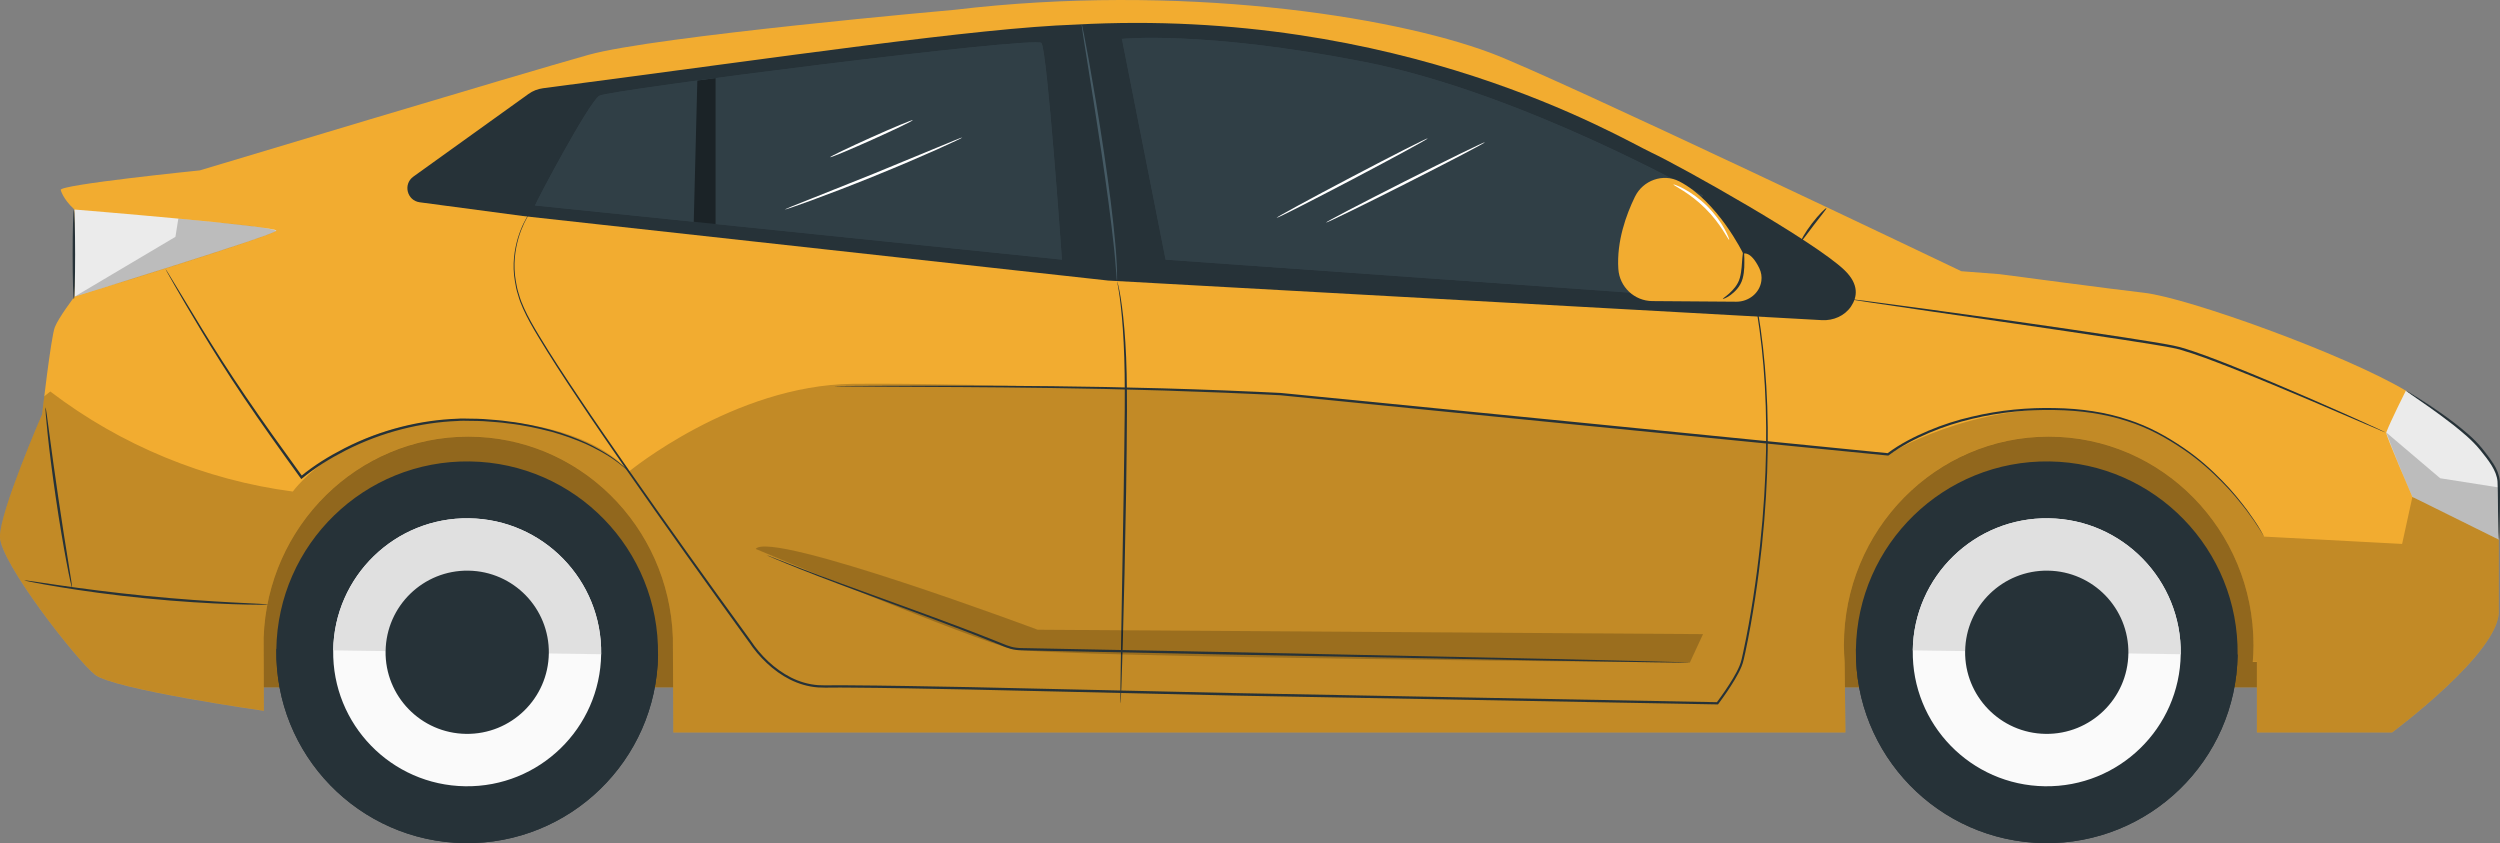 <?xml version="1.0" encoding="UTF-8"?> <svg xmlns="http://www.w3.org/2000/svg" id="Calque_2" data-name="Calque 2" viewBox="0 0 714.84 241.08"><rect x="0" y="0" width="714.84" height="241.08" fill="#808080" stroke="none"/><defs><style> .cls-1 { fill: #f2ac30; } .cls-2 { fill: #ebebeb; } .cls-3 { fill: #263238; } .cls-4 { fill: #fff; } .cls-5 { fill: #fafafa; } .cls-6 { opacity: .4; } .cls-7 { opacity: .2; } .cls-8 { opacity: .3; } .cls-9 { fill: #455a64; } .cls-10 { fill: #e0e0e0; } </style></defs><g id="Car"><g><rect class="cls-1" x="41.76" y="116.45" width="610.91" height="80.09"></rect><g class="cls-6"><rect x="41.76" y="116.45" width="610.91" height="80.09"></rect></g><path class="cls-1" d="M687.92,111.71c-17.36-10.36-62.4-26.61-74.91-28-7.57-.84-41.28-5.32-41.28-5.32l-10.92-.84s-116.15-55.55-134.63-62.44c-28.61-10.67-89.07-19.94-153.19-12.31,0,0-85.67,7.56-104.71,12.88-19.04,5.32-111.15,33.04-111.15,33.04,0,0-40.38,4.1-39.76,5.6,0,0,.56,2.52,3.92,5.6v24.92s-4.48,5.88-5.6,8.68c-1.12,2.8-3.64,24.92-3.64,24.92,0,0-12.07,27.72-12.07,35s21.87,35.28,27.19,39.48c5.32,4.2,48.28,10.32,48.28,10.32l-.07-20.96c1.13-31.92,26.88-57.44,58.51-57.44s57.38,25.52,58.51,57.44l.13,27.16h335.15l-.23-20.16c-.12-1.59-.21-3.19-.21-4.82,0-32.93,26.22-59.62,58.56-59.62s58.56,26.69,58.56,59.62c0,1.62-.08,3.23-.21,4.82h1.18v20.16h38.64s31.36-23.24,30.52-35v-33.12c0-4.4-1.65-8.63-4.65-11.86-4.37-4.7-11.76-11.65-21.95-17.73Z"></path><g class="cls-7"><path d="M714.52,150.91l-24.73-8.82-2.94,13.44-39.48-2.1s-17.38-33.2-52.92-36.12c-30.43-2.5-54.6,12.63-54.6,12.63l-173.87-17.25s-88.19-3.36-122.21-2.94c-34.02.42-64,25.14-64,25.14,0,0-10.04-14.56-45.62-14.9-35.57-.33-50.42,20.56-50.42,20.56-25.08-3.28-49.25-13.26-69.35-28.61l-1.73,1.39c-.36,2.99-.6,5.09-.6,5.09,0,0-12.07,27.72-12.07,35s21.87,35.28,27.19,39.48c5.32,4.2,48.28,10.32,48.28,10.32l-.07-20.96c1.13-31.92,26.88-57.44,58.51-57.44s57.38,25.52,58.51,57.44l.13,27.16h335.15l-.23-20.16c-.12-1.59-.21-3.19-.21-4.82,0-32.93,26.22-59.62,58.56-59.62s58.56,26.69,58.56,59.62c0,1.62-.08,3.23-.21,4.82h1.18v20.16h38.64s31.36-23.24,30.52-35v-23.51h0Z"></path></g><path class="cls-3" d="M118.18,50.52c-2.98,2.14-1.81,6.83,1.83,7.32l29.46,3.93,167.39,18.45,204.09,11.32c3.27.18,6.53-1.22,8.35-3.95,1.73-2.59,2.39-6.22-1.89-10.34-8.57-8.24-46.46-29.51-55.36-33.7-8.9-4.19-71.32-41.64-164.5-36.52-28.21.98-82.33,9.04-152.29,18.2-1.5.2-2.93.76-4.15,1.64l-32.94,23.65Z"></path><path class="cls-9" d="M152.98,58.76c.42-1.26,15.48-29.71,18.41-31.39,2.93-1.67,124.72-17.16,126.39-15.07s5.86,61.94,5.86,61.94l-150.67-15.49Z"></path><polygon class="cls-3" points="199.39 23.02 198.33 64.79 204.61 64.79 204.61 22.32 199.39 23.02"></polygon><path class="cls-3" d="M492.06,54.37s.11.21.31.63c.2.44.49,1.07.87,1.89.36.84.88,1.86,1.37,3.13.49,1.27,1.06,2.73,1.71,4.38,2.41,6.68,5.33,16.75,7.15,29.88,1.84,13.12,2.61,29.25,1.49,47.63-.55,9.19-1.55,18.93-3.1,29.13-.79,5.1-1.69,10.31-2.83,15.6-.31,1.31-.53,2.67-1.08,3.98-.53,1.29-1.2,2.5-1.91,3.7-1.42,2.39-3.01,4.69-4.71,6.97l-.09.13h-.16c-40.55-.74-87.94-1.61-138.34-2.53-26.15-.6-51.49-1.18-75.5-1.73-12-.24-23.68-.47-34.95-.55-1.41,0-2.81-.03-4.21,0-1.39.03-2.78.03-4.2-.05-2.81-.21-5.53-1.02-7.98-2.25-2.46-1.23-4.67-2.86-6.63-4.7-1.96-1.84-3.69-3.86-5.14-6.08v.02c-12.87-17.75-24.52-34.15-34.71-48.79-5.07-7.34-9.82-14.21-14.09-20.64-4.29-6.42-8.16-12.36-11.45-17.87-1.65-2.74-3.16-5.39-4.32-8.01-.28-.66-.55-1.31-.81-1.95-.27-.64-.41-1.31-.62-1.95-.18-.65-.42-1.27-.53-1.91-.12-.64-.24-1.26-.35-1.88-.88-4.95-.13-9.28.84-12.55,1.01-3.3,2.33-5.62,3.3-7.11.98-1.49,1.63-2.14,1.63-2.14,0,0-.14.18-.41.54-.27.36-.66.91-1.14,1.66-.94,1.49-2.23,3.82-3.2,7.11-.93,3.26-1.64,7.56-.75,12.45.12.61.24,1.23.36,1.86.11.63.36,1.24.53,1.88.21.63.36,1.3.63,1.93.27.63.54,1.28.82,1.93,1.17,2.59,2.68,5.22,4.34,7.95,3.3,5.48,7.2,11.41,11.5,17.81,4.29,6.42,9.05,13.27,14.14,20.59,10.22,14.61,21.9,30.99,34.81,48.72h0s.01.02.01.02c2.84,4.25,6.75,8.1,11.53,10.53,2.39,1.2,5.03,1.98,7.74,2.18,1.35.07,2.74.07,4.14.04,1.4-.03,2.8,0,4.21,0,11.28.07,22.95.3,34.96.52,24.01.54,49.35,1.11,75.51,1.7,50.4.95,97.79,1.85,138.34,2.61l-.25.12c1.68-2.25,3.27-4.55,4.68-6.9.7-1.18,1.36-2.38,1.87-3.62.52-1.22.75-2.56,1.05-3.88,1.15-5.27,2.06-10.47,2.85-15.56,1.57-10.17,2.59-19.9,3.16-29.07,1.16-18.34.45-34.45-1.34-47.55-1.76-13.11-4.61-23.18-6.96-29.87-.63-1.66-1.18-3.12-1.66-4.39-.47-1.27-.98-2.29-1.32-3.14-.36-.83-.63-1.47-.82-1.91-.18-.43-.26-.65-.26-.65Z"></path><path class="cls-3" d="M319.4,80.36s.16.4.35,1.18c.19.78.43,1.95.68,3.46.49,3.02,1.01,7.43,1.35,12.9.73,10.94.44,26.07.22,42.76-.27,16.7-.64,31.81-.94,42.75-.17,5.42-.31,9.83-.41,12.95-.06,1.48-.11,2.65-.15,3.52-.02.37-.04.67-.06.91-.02.21-.03.31-.04.31-.01,0-.02-.11-.03-.31,0-.25,0-.55-.01-.92,0-.87.01-2.04.02-3.52.04-3.12.11-7.53.19-12.96.19-11,.45-26.08.73-42.75.22-16.69.59-31.8-.01-42.72-.27-5.46-.71-9.86-1.12-12.89-.21-1.51-.4-2.68-.55-3.47-.07-.36-.12-.66-.17-.9-.04-.2-.05-.31-.04-.31Z"></path><path class="cls-9" d="M320.8,11.12l12.49,63.12,133.17,9.46,20.51-27.81s-51.59-29.35-96.93-38.21c-45.99-8.98-69.24-6.56-69.24-6.56Z"></path><g class="cls-8"><path d="M152.98,58.76c.42-1.26,15.48-29.71,18.41-31.39,2.93-1.67,124.72-17.16,126.39-15.07s5.86,61.94,5.86,61.94l-150.67-15.49Z"></path></g><g class="cls-8"><path d="M320.8,11.12l12.49,63.12,133.17,9.46,20.51-27.81s-51.59-29.35-96.93-38.21c-45.99-8.98-69.24-6.56-69.24-6.56Z"></path></g><g class="cls-7"><path d="M216.08,156.96s62.21,26.15,73.52,28.62c11.31,2.46,193.59,3.87,193.59,3.87l3.77-8.13-190.25-1.26s-76.43-28.56-80.63-23.1Z"></path></g><path class="cls-3" d="M179.79,134.89s-.12-.1-.33-.3c-.21-.21-.54-.49-.96-.88-.87-.74-2.19-1.78-4-2.98-1.83-1.17-4.14-2.47-6.94-3.76-2.82-1.23-6.11-2.47-9.85-3.5-3.75-.97-7.9-1.91-12.44-2.4-2.26-.34-4.62-.44-7.03-.64-1.21-.1-2.44-.05-3.69-.09-1.25,0-2.51-.09-3.79.04-10.22.4-21.42,3.05-31.95,8.43-4.49,2.29-8.73,4.93-12.36,7.93l-.3.25-.22-.3c-5.93-8.19-11.45-15.94-16.24-23.05-4.79-7.11-8.83-13.59-12.12-19.04-3.29-5.45-5.85-9.87-7.6-12.91-.85-1.5-1.51-2.67-1.99-3.51-.21-.38-.37-.68-.5-.92-.11-.21-.16-.32-.15-.32,0,0,.08.09.21.29.14.23.33.52.56.88.5.82,1.2,1.98,2.09,3.44,1.85,3.04,4.49,7.39,7.78,12.8,3.34,5.42,7.42,11.86,12.24,18.94,4.81,7.08,10.35,14.8,16.29,22.99l-.52-.06c3.71-3.08,7.96-5.72,12.5-8.04,10.63-5.43,21.94-8.08,32.25-8.45,1.29-.12,2.56-.02,3.82-.02,1.26.04,2.5,0,3.72.11,2.43.21,4.8.32,7.07.68,4.56.52,8.74,1.49,12.5,2.5,3.76,1.06,7.05,2.35,9.88,3.62,2.8,1.33,5.11,2.68,6.93,3.89,1.8,1.24,3.1,2.33,3.94,3.11.41.4.72.71.92.93.2.22.29.34.28.35Z"></path><path class="cls-3" d="M20.61,168.16s-.23-.7-.51-1.99c-.28-1.29-.67-3.17-1.1-5.5-.88-4.65-1.98-11.1-3.03-18.24-1.05-7.15-1.86-13.64-2.35-18.34-.25-2.35-.43-4.26-.53-5.58-.1-1.32-.13-2.05-.08-2.06.05,0,.17.72.36,2.03.2,1.44.45,3.31.75,5.55.62,4.69,1.51,11.16,2.56,18.3,1.05,7.14,2.07,13.59,2.83,18.26.36,2.24.65,4.1.88,5.53.2,1.31.29,2.04.24,2.04Z"></path><path class="cls-3" d="M76.65,172.85s-.25.04-.71.05c-.55,0-1.22,0-2.05.01-1.78,0-4.35-.05-7.52-.16-6.35-.21-15.12-.71-24.77-1.67-9.65-.96-18.35-2.19-24.62-3.23-3.13-.52-5.67-.97-7.41-1.32-.8-.17-1.47-.3-2-.41-.46-.1-.69-.17-.69-.19,0-.02.25,0,.71.05.54.08,1.21.17,2.03.28,1.86.27,4.38.65,7.44,1.1,6.28.91,14.98,2.06,24.61,3.02,9.64.95,18.39,1.53,24.72,1.87,3.09.16,5.63.29,7.51.38.82.05,1.49.09,2.04.12.47.04.71.07.71.09Z"></path><path class="cls-2" d="M689.79,142.09s-7.7-17.83-7.48-18.42c1.19-3.19,5.61-11.96,5.61-11.96,0,0,3.62,1.99,8.01,5.14,4.9,3.52,10.81,8.44,14.91,12.97,2.37,2.62,3.68,6.03,3.68,9.56v14.93s-24.73-12.24-24.73-12.24Z"></path><path class="cls-3" d="M522.24,59.51c.15.14-1.58,2.19-3.57,4.81-2.01,2.61-3.53,4.82-3.71,4.71-.16-.1,1.11-2.49,3.14-5.14,2.02-2.65,4-4.51,4.14-4.38Z"></path><path class="cls-2" d="M21.31,59.91s58.33,4.77,57.69,6.06c-.64,1.29-57.69,18.86-57.69,18.86v-24.92Z"></path><path class="cls-3" d="M21.13,85.54c-.2,0-.36-5.71-.36-12.76,0-7.05.16-12.76.35-12.76s.36,5.71.36,12.76c0,7.05-.16,12.76-.35,12.76Z"></path><path class="cls-3" d="M647.38,153.43s-.11-.17-.31-.5c-.21-.33-.49-.83-.9-1.47-.79-1.3-2.07-3.17-3.82-5.53-1.81-2.31-4.05-5.17-7.06-8.16-2.97-3.01-6.58-6.32-11.1-9.35-4.49-3.03-9.75-6.06-15.98-8.01-6.19-2.03-13.19-3.07-20.7-3.17-7.49-.15-15.48.56-23.61,2.52-4.07.95-8.16,2.26-12.18,3.96-4.01,1.7-8.04,3.75-11.66,6.46l-.11.08h-.12c-26.79-2.66-56.97-5.64-88.79-8.79-29.27-2.91-57.14-5.69-82.5-8.21-.79-.08-1.58-.16-2.37-.24-.79-.04-1.58-.08-2.36-.12-1.57-.08-3.13-.15-4.68-.22-3.1-.14-6.16-.27-9.17-.4-6.03-.22-11.89-.43-17.55-.63-11.32-.35-21.87-.56-31.51-.7-19.27-.28-34.86-.31-45.64-.37-5.37-.03-9.55-.05-12.41-.07-1.4-.02-2.48-.03-3.23-.04-.73-.01-1.1-.04-1.1-.04,0,0,.37-.02,1.1-.04.75,0,1.82-.02,3.23-.04,2.86-.01,7.03-.04,12.41-.06,10.78-.02,26.37-.07,45.64.14,9.64.11,20.19.29,31.52.61,5.66.16,11.52.36,17.55.59,3.02.13,6.08.26,9.18.39,1.55.07,3.11.14,4.69.22.79.04,1.57.08,2.37.12.79.08,1.58.16,2.37.23,25.36,2.51,53.24,5.26,82.51,8.16,31.82,3.17,62,6.17,88.79,8.84l-.24.07c3.72-2.78,7.76-4.81,11.82-6.53,4.06-1.71,8.19-3.03,12.29-3.97,8.19-1.96,16.23-2.65,23.76-2.48,7.53.12,14.61,1.19,20.83,3.26,6.27,1.99,11.56,5.06,16.05,8.13,4.52,3.07,8.13,6.41,11.09,9.46,3,3.03,5.22,5.91,7.01,8.25,1.73,2.39,2.98,4.27,3.75,5.59.79,1.31,1.12,2.03,1.12,2.03Z"></path><path class="cls-3" d="M483.19,189.44s-.24.02-.69.02c-.49,0-1.17,0-2.04,0-1.82-.02-4.46-.05-7.83-.09-6.83-.11-16.67-.27-28.81-.46-24.35-.46-57.93-1.1-95.03-1.8-18.56-.38-36.24-.74-52.32-1.07-1.01-.02-2-.04-3-.06-.98-.03-1.98,0-2.99-.15-2.03-.24-3.81-1.15-5.56-1.83-3.53-1.43-6.98-2.77-10.31-4.05-6.68-2.55-12.93-4.85-18.64-6.96-11.42-4.19-20.64-7.65-26.96-10.17-3.16-1.26-5.61-2.26-7.25-2.96-.8-.34-1.42-.61-1.87-.8-.42-.18-.63-.3-.63-.3,0,0,.23.07.66.23.45.18,1.09.42,1.9.74,1.7.66,4.15,1.61,7.3,2.84,6.35,2.44,15.59,5.83,27.03,9.96,5.72,2.07,11.98,4.35,18.67,6.88,3.34,1.27,6.8,2.6,10.33,4.02,1.79.69,3.51,1.56,5.42,1.77.94.13,1.92.11,2.92.13.99.02,1.99.04,3,.06,16.08.31,33.76.66,52.32,1.02,37.09.78,70.68,1.49,95.03,2.01,12.14.29,21.97.53,28.8.69,3.38.1,6.01.17,7.83.22.87.03,1.55.06,2.04.08.46.02.69.05.69.05Z"></path><path class="cls-1" d="M467.49,56.25c-2.51,5.15-5.26,12.75-4.75,20.64.33,5.14,4.57,9.16,9.72,9.2l23.99.18c3.53.03,6.74-2.46,7.19-5.97.15-1.14.01-2.38-.61-3.65-2.49-5.08-4.57-4.12-4.57-4.12,0,0-7.26-14.98-18.3-20.67-4.63-2.38-10.38-.3-12.66,4.38Z"></path><path class="cls-3" d="M492.62,85.44c.04.09.95-.17,2.18-1.06,1.18-.88,2.85-2.39,3.48-4.72.61-2.27.48-4.34.49-5.8-.03-1.47-.1-2.38-.21-2.39-.11,0-.25.9-.37,2.37-.15,1.46-.13,3.51-.7,5.59-.55,2.07-2.01,3.53-3.05,4.49-1.07.96-1.87,1.4-1.81,1.52Z"></path><path class="cls-4" d="M494.43,68.57c.09-.04-.32-1.27-1.33-3.11-1.01-1.83-2.68-4.24-4.95-6.5-2.28-2.26-4.7-3.91-6.54-4.9-1.84-1-3.08-1.4-3.12-1.31-.13.24,4.63,2.34,9.07,6.8,4.49,4.41,6.63,9.15,6.87,9.02Z"></path><path class="cls-9" d="M309.3,6.94s.09.25.2.73c.12.56.26,1.26.44,2.12.37,1.84.87,4.51,1.46,7.81,1.18,6.61,2.75,15.75,4.25,25.88,1.51,10.13,2.66,19.34,3.24,26.03.17,1.67.26,3.19.34,4.52.09,1.33.16,2.48.16,3.42.01.87.02,1.59.03,2.16,0,.49-.01.75-.04.75-.02,0-.06-.26-.1-.75-.04-.57-.1-1.28-.16-2.15-.05-.94-.16-2.08-.28-3.4-.12-1.33-.25-2.84-.45-4.5-.71-6.67-1.94-15.85-3.45-25.98-1.5-10.12-2.99-19.27-4.04-25.9-.51-3.24-.93-5.9-1.24-7.85-.13-.86-.23-1.57-.31-2.14-.06-.49-.09-.75-.06-.75Z"></path><g class="cls-7"><path d="M21.31,84.83l28.85-17.11.83-5.2c11.2,1.11,24.79,2.17,28.01,3.46,0,.88-35.48,12.12-57.69,18.86Z"></path></g><g class="cls-7"><path d="M682.32,123.66l15.41,13.09,16.79,2.64v14.93s-24.73-12.24-24.73-12.24c-3.04-7.1-5.82-13.74-7.48-18.42Z"></path></g><path class="cls-3" d="M682.15,123.66s-.14-.03-.39-.13c-.29-.12-.66-.27-1.12-.46-1.02-.44-2.45-1.05-4.27-1.82-3.76-1.61-9.11-3.9-15.71-6.72-6.64-2.81-14.56-6.15-23.42-9.64-4.44-1.7-9.11-3.55-14.06-4.97-2.49-.63-5.1-1.01-7.74-1.46-2.65-.42-5.33-.84-8.05-1.27-21.76-3.32-41.49-6.13-55.77-8.22-7.1-1.04-12.86-1.89-16.9-2.49-1.96-.3-3.49-.54-4.59-.71-.49-.08-.88-.15-1.19-.2-.27-.05-.4-.08-.4-.09,0-.01.14,0,.41.02.31.03.71.08,1.2.13,1.1.14,2.65.33,4.61.58,4.05.54,9.82,1.31,16.93,2.26,14.29,1.97,34.04,4.69,55.81,8.02,2.72.43,5.4.86,8.05,1.28,2.64.46,5.26.84,7.8,1.49,5.03,1.45,9.67,3.31,14.13,5.04,8.86,3.53,16.76,6.92,23.38,9.79,6.62,2.88,11.94,5.26,15.62,6.93,1.8.83,3.21,1.48,4.22,1.94.45.22.81.39,1.09.52.24.12.37.19.36.2Z"></path><g><path class="cls-3" d="M79.01,185.72c-.43,30.14,23.65,54.92,53.78,55.36,30.14.43,54.92-23.65,55.36-53.78.43-30.14-23.64-54.92-53.78-55.36-30.14-.43-54.92,23.64-55.36,53.78Z"></path><path class="cls-3" d="M79.02,185.58s0,.09,0,.14c-.43,30.14,23.65,54.92,53.78,55.36,30.14.43,54.92-23.65,55.36-53.78,0-.05,0-.09,0-.14l-109.13-1.57Z"></path><path class="cls-5" d="M95.27,185.96c-.31,21.16,16.6,38.56,37.76,38.86,21.16.31,38.56-16.6,38.86-37.76.31-21.16-16.6-38.56-37.76-38.86-21.16-.31-38.56,16.6-38.86,37.76Z"></path><path class="cls-10" d="M134.14,148.2c-21.16-.31-38.56,16.6-38.86,37.76l76.62,1.11c.31-21.16-16.6-38.56-37.76-38.86Z"></path><path class="cls-3" d="M110.25,186.17c-.19,12.89,10.11,23.49,23,23.67,12.89.19,23.49-10.11,23.68-23,.19-12.89-10.11-23.49-23-23.67-12.89-.19-23.49,10.11-23.67,23Z"></path></g><g><path class="cls-3" d="M530.67,185.72c-.43,30.14,23.64,54.92,53.78,55.36,30.14.43,54.92-23.65,55.36-53.78.43-30.14-23.64-54.92-53.78-55.36-30.14-.43-54.92,23.64-55.36,53.78Z"></path><path class="cls-3" d="M530.68,185.58s0,.09,0,.14c-.43,30.14,23.64,54.92,53.78,55.36,30.14.43,54.92-23.65,55.36-53.78,0-.05,0-.09,0-.14l-109.13-1.57Z"></path><path class="cls-5" d="M546.93,185.96c-.31,21.16,16.6,38.56,37.76,38.86,21.16.31,38.56-16.6,38.86-37.76.31-21.16-16.6-38.56-37.76-38.86-21.16-.31-38.56,16.6-38.86,37.76Z"></path><path class="cls-10" d="M585.79,148.2c-21.16-.31-38.56,16.6-38.86,37.76l76.62,1.11c.31-21.16-16.6-38.56-37.76-38.86Z"></path><path class="cls-3" d="M561.9,186.17c-.19,12.89,10.11,23.49,23,23.67,12.89.19,23.49-10.11,23.68-23,.19-12.89-10.11-23.49-23-23.67-12.89-.19-23.49,10.11-23.67,23Z"></path></g><g><path class="cls-4" d="M379.13,63.65c-.09-.18,10.02-5.46,22.58-11.81,12.56-6.35,22.81-11.35,22.9-11.17.09.18-10.02,5.46-22.58,11.81-12.56,6.35-22.81,11.35-22.9,11.17Z"></path><path class="cls-4" d="M365.05,62.27c-.09-.17,9.51-5.4,21.44-11.67,11.94-6.28,21.68-11.22,21.78-11.05.09.17-9.51,5.4-21.44,11.68-11.93,6.27-21.68,11.22-21.77,11.05Z"></path><path class="cls-4" d="M224.35,59.93s.69-.36,1.97-.88c1.41-.56,3.24-1.29,5.46-2.18,4.72-1.88,11.03-4.4,18-7.19,6.94-2.86,13.22-5.45,17.92-7.39,2.2-.91,4.03-1.66,5.43-2.24,1.29-.52,2.01-.79,2.03-.74s-.66.4-1.92.99c-1.25.6-3.08,1.44-5.34,2.45-4.53,2.03-10.83,4.73-17.85,7.58-7.02,2.85-13.43,5.29-18.09,7-2.33.85-4.22,1.52-5.54,1.97-1.32.44-2.05.67-2.07.62Z"></path><path class="cls-4" d="M237.35,44.96c-.08-.18,5.15-2.7,11.68-5.63,6.53-2.93,11.9-5.16,11.98-4.98.08.18-5.15,2.7-11.69,5.63-6.53,2.93-11.89,5.16-11.98,4.98Z"></path></g><path class="cls-3" d="M714.54,154.32s-.1-.76-.14-2.15c-.03-1.51-.07-3.48-.12-5.86-.06-2.46,0-5.45-.15-8.66-.28-3.2-2.65-6.11-4.97-9-2.36-2.9-5.19-5.14-7.72-7.18-2.57-2.01-4.96-3.73-6.97-5.16-1.95-1.36-3.57-2.48-4.81-3.34-1.14-.79-1.76-1.23-1.74-1.27.03-.04.7.32,1.89,1.04,1.18.72,2.88,1.78,4.94,3.16,2.06,1.38,4.48,3.06,7.09,5.06,2.57,2.02,5.45,4.27,7.87,7.24,1.2,1.47,2.35,2.93,3.29,4.47.96,1.52,1.66,3.23,1.79,4.92.12,3.33,0,6.23,0,8.72-.04,2.38-.08,4.35-.11,5.86-.04,1.38-.09,2.15-.14,2.15Z"></path></g></g></svg> 